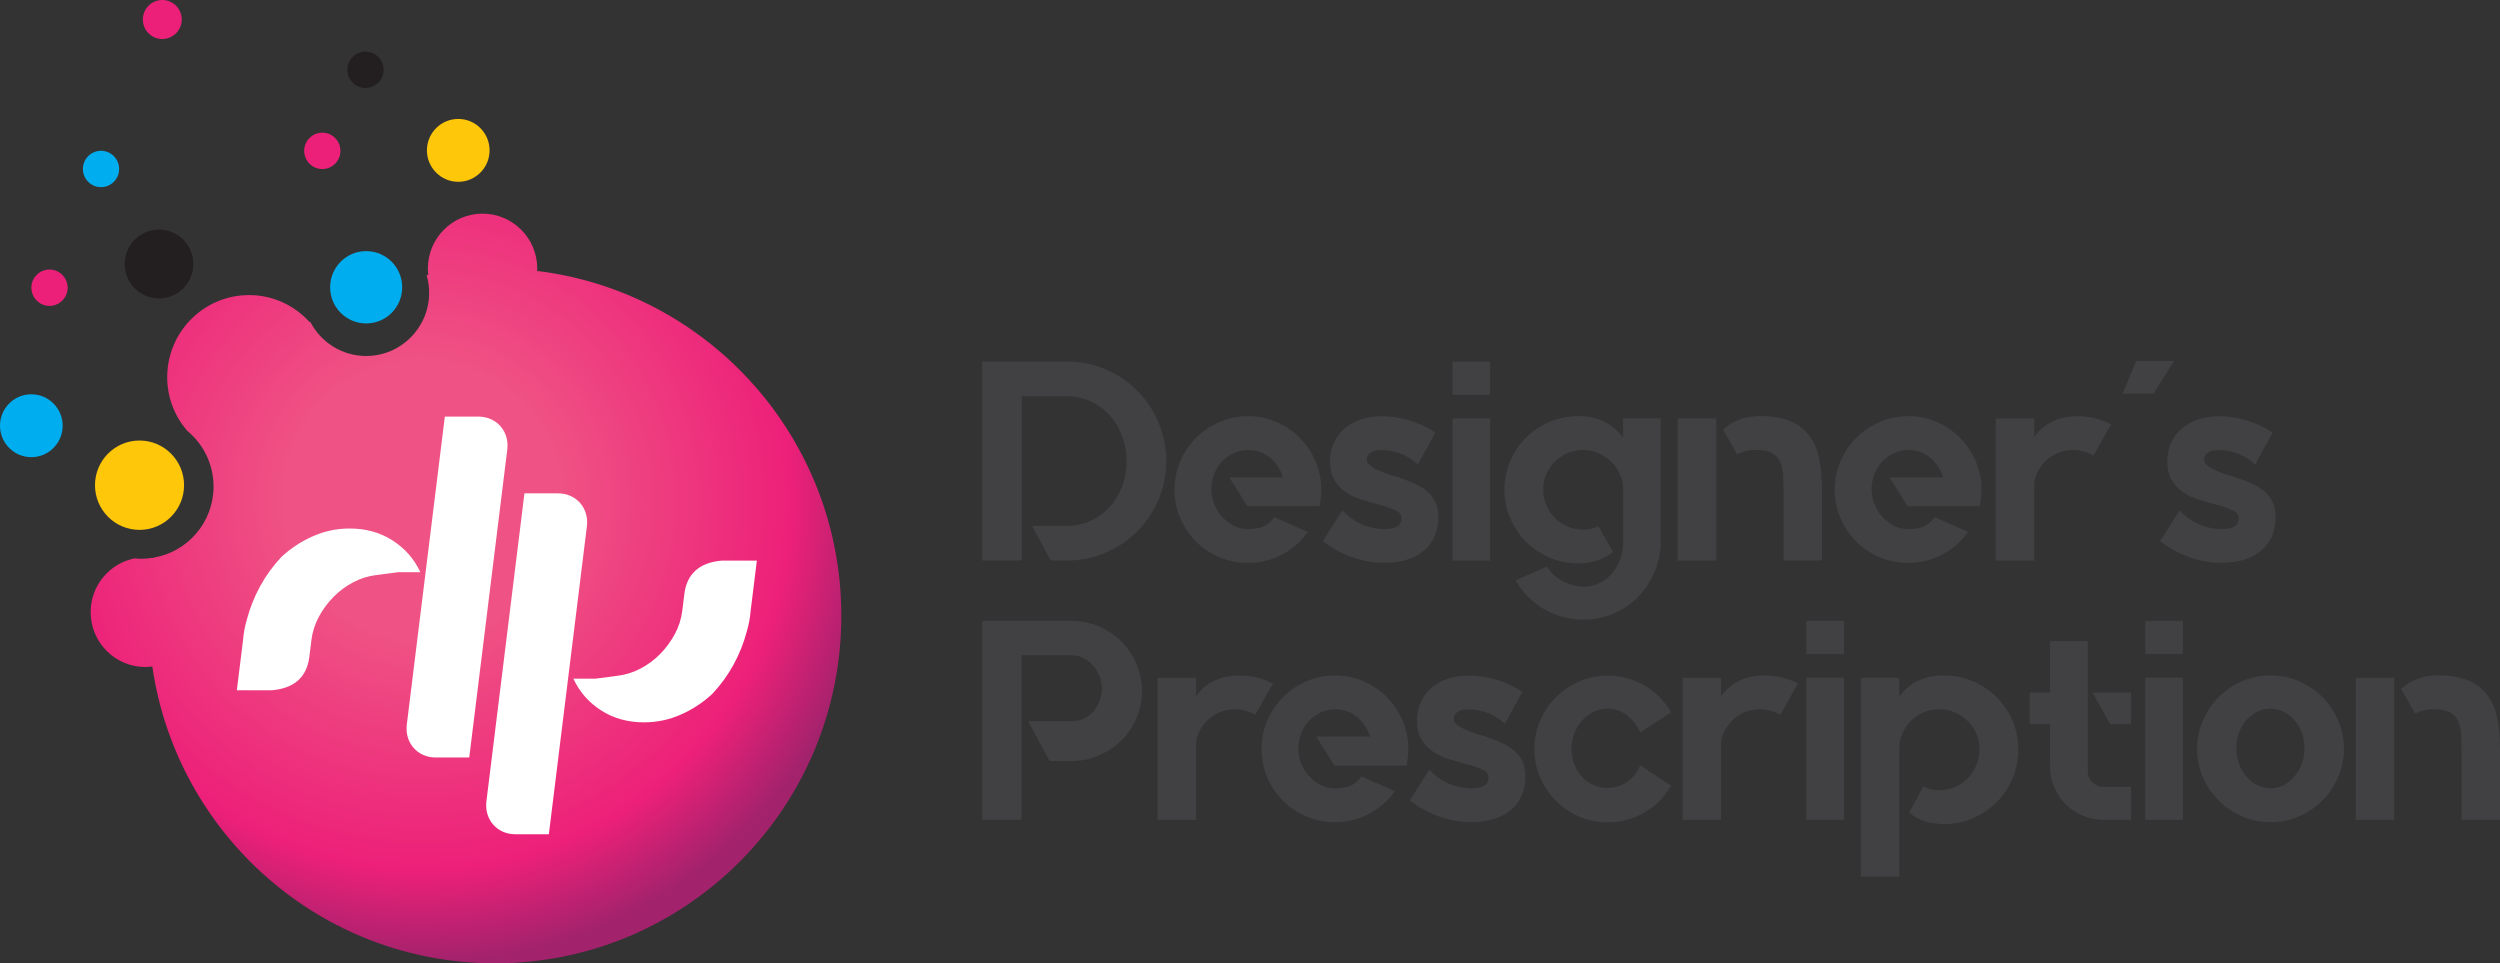 <svg width="1378" height="531" viewBox="0 0 1378 531" fill="none" xmlns="http://www.w3.org/2000/svg">
<rect x="0" y="0" width="1378" height="531" fill="#333333" stroke="none"/>
<g clip-path="url(#clip0_193_2)">
<path d="M609.429 203.606C616.097 206.469 621.892 210.384 626.843 215.351C631.793 220.318 635.695 226.132 638.549 232.822C641.403 239.513 642.859 246.612 642.859 254.121C642.859 261.629 641.432 268.758 638.549 275.419C635.695 282.109 631.793 287.923 626.843 292.89C621.892 297.857 616.097 301.772 609.429 304.635C602.76 307.498 595.684 308.959 588.2 308.959H579.144L568.835 289.852H588.2C592.685 289.852 596.907 288.975 600.926 287.193C604.944 285.411 608.41 282.928 611.38 279.743C614.35 276.558 616.68 272.76 618.398 268.378C620.116 263.996 620.961 259.233 620.961 254.121C620.961 249.008 620.116 244.392 618.398 240.009C616.68 235.627 614.35 231.829 611.38 228.644C608.41 225.46 604.915 222.947 600.926 221.136C596.907 219.295 592.685 218.389 588.2 218.389H563.215V308.959H541.346V199.282H588.2C595.684 199.282 602.789 200.714 609.429 203.577V203.606Z" fill="#414042"/>
<path d="M687.995 229.375C693.528 229.375 698.712 230.455 703.604 232.588C708.496 234.721 712.777 237.643 716.417 241.295C720.057 244.947 722.94 249.241 725.095 254.15C727.22 259.058 728.298 264.346 728.298 269.985C728.298 273.023 727.977 275.945 727.366 278.749L727.22 279.071H687.559L677.57 263.09H707.244C705.788 258.707 703.371 255.085 699.993 252.28C696.615 249.446 692.625 248.044 688.054 248.044C685.229 248.044 682.579 248.628 680.075 249.767C677.57 250.907 675.415 252.455 673.581 254.383C671.746 256.312 670.319 258.59 669.271 261.249C668.223 263.908 667.698 266.8 667.698 269.926C667.698 272.322 668.164 274.805 669.096 277.347C670.028 279.889 671.397 282.226 673.144 284.3C674.92 286.375 677.046 288.128 679.55 289.53C682.055 290.933 684.85 291.634 687.995 291.634C690.82 291.634 693.383 291.254 695.712 290.465C698.042 289.676 700.255 287.923 702.352 285.206L702.497 285.06L702.818 285.206L720.93 293.211L720.61 293.533C716.854 298.792 712.107 302.911 706.312 305.862C700.546 308.813 694.431 310.273 687.966 310.273C682.346 310.273 677.046 309.222 672.125 307.147C667.203 305.073 662.894 302.181 659.254 298.529C655.614 294.877 652.731 290.582 650.576 285.674C648.45 280.765 647.373 275.536 647.373 270.014C647.373 264.492 648.45 259.087 650.576 254.179C652.702 249.271 655.584 244.976 659.254 241.324C662.923 237.672 667.203 234.779 672.125 232.617C677.075 230.485 682.346 229.404 687.966 229.404L687.995 229.375Z" fill="#414042"/>
<path d="M769.066 262.447C772.502 263.587 775.647 264.784 778.53 265.982C781.384 267.18 783.889 268.612 786.014 270.277C788.14 271.942 789.8 273.958 791.023 276.295C792.217 278.633 792.828 281.438 792.828 284.68V284.827C792.828 292.773 790.208 298.996 784.937 303.466C779.666 307.966 772.299 310.215 762.835 310.215C756.894 310.215 751.07 309.193 745.333 307.148C739.597 305.102 734.238 302.181 729.259 298.383L729.113 298.237L729.259 298.091L739.888 281.262L740.033 281.408C743.149 284.768 746.702 287.281 750.662 289.004C754.623 290.728 758.845 291.605 763.3 291.605C769.445 291.605 772.502 289.618 772.502 285.674C772.502 283.804 771.512 282.402 769.532 281.467C767.552 280.532 765.222 279.655 762.514 278.808C761.99 278.604 761.495 278.487 761.029 278.428C760.563 278.37 760.068 278.253 759.544 278.048C756.428 277.201 753.283 276.296 750.167 275.302C747.051 274.309 744.227 272.965 741.722 271.241C739.218 269.517 737.18 267.326 735.549 264.668C733.947 262.009 733.132 258.591 733.132 254.442V254.121C733.132 250.469 733.802 247.138 735.17 244.129C736.51 241.119 738.461 238.49 740.936 236.328C743.44 234.137 746.44 232.442 749.992 231.245C753.516 230.047 757.447 229.433 761.699 229.433C766.708 229.433 771.745 230.193 776.841 231.712C781.937 233.231 786.684 235.452 791.052 238.373V238.695L781.53 256.078L781.384 255.932C778.996 253.536 776.026 251.637 772.473 250.206C768.921 248.803 765.193 248.102 761.233 248.102C760.505 248.102 759.66 248.161 758.729 248.248C757.797 248.365 756.923 248.628 756.166 249.037C755.38 249.446 754.739 250.001 754.215 250.673C753.691 251.345 753.429 252.309 753.429 253.565C753.429 254.5 753.836 255.377 754.681 256.136C755.525 256.925 756.574 257.656 757.884 258.328C759.195 259 760.651 259.672 762.252 260.285C763.854 260.899 765.455 261.483 767.028 262.009C767.348 262.009 767.668 262.067 768.047 262.155C768.397 262.272 768.746 262.359 769.066 262.476V262.447Z" fill="#414042"/>
<path d="M800.604 199.311H821.366V217.63H800.604V199.311ZM800.604 308.988V230.631H821.366V308.988H800.604Z" fill="#414042"/>
<path d="M915.396 230.631V300.048C915.075 305.891 913.794 311.355 911.494 316.409C909.193 321.463 906.164 325.875 902.35 329.585C898.564 333.296 894.109 336.217 889.013 338.35C883.917 340.483 878.5 341.564 872.764 341.564C865.047 341.564 857.912 339.665 851.302 335.838C844.692 332.01 839.45 326.839 835.606 320.236L835.46 319.915L835.606 319.769L852.787 312.26C853.835 314.13 855.146 315.795 856.777 317.198C858.378 318.6 860.096 319.769 861.931 320.645C863.736 321.522 865.629 322.223 867.551 322.69C869.473 323.158 871.337 323.392 873.084 323.392C875.792 323.392 878.442 322.807 881.063 321.668C883.654 320.528 885.984 318.834 888.023 316.643C890.061 314.452 891.663 311.822 892.856 308.784C894.05 305.745 894.662 302.356 894.662 298.587V269.868C894.662 266.83 894.05 263.966 892.856 261.308C891.663 258.649 890.061 256.341 888.023 254.413C885.984 252.484 883.655 250.936 881.005 249.767C878.355 248.628 875.501 248.044 872.501 248.044C869.502 248.044 866.648 248.628 863.998 249.767C861.348 250.936 859.019 252.484 857.039 254.413C855.058 256.37 853.486 258.678 852.35 261.366C851.215 264.054 850.632 266.917 850.632 269.956C850.632 272.994 851.215 275.857 852.35 278.487C853.486 281.116 855.058 283.424 857.039 285.44C859.019 287.456 861.319 289.034 863.998 290.173C866.648 291.342 869.502 291.897 872.501 291.897C875.734 291.897 878.529 291.312 880.946 290.173H881.092L881.238 290.319L889.042 304.168L888.896 304.314C883.8 308.462 877.481 310.537 869.997 310.537C864.377 310.537 859.077 309.456 854.068 307.323C849.06 305.19 844.75 302.298 841.11 298.616C837.47 294.964 834.587 290.641 832.432 285.703C830.306 280.736 829.229 275.507 829.229 269.956C829.229 264.405 830.306 259.029 832.432 254.121C834.558 249.212 837.441 244.918 841.11 241.266C844.75 237.614 849.089 234.721 854.068 232.559C859.077 230.426 864.377 229.345 869.997 229.345C880.626 229.345 888.838 233.348 894.662 241.324V230.602H915.425L915.396 230.631Z" fill="#414042"/>
<path d="M924.772 230.631H946.001V308.988H924.772V230.631ZM996.932 239.717C999.524 242.96 1001.42 247.021 1002.55 251.929C1003.69 256.838 1004.27 262.885 1004.27 270.102V308.959H983.042V269.985C983.042 267.063 982.954 264.259 982.809 261.571C982.663 258.912 982.11 256.546 981.178 254.5C980.246 252.455 978.732 250.848 976.635 249.709C974.539 248.57 971.598 247.985 967.725 247.985C964.085 247.985 960.707 248.774 957.562 250.323V250.469L957.416 250.323L949.757 236.796L949.903 236.649C955.319 231.77 962.075 229.345 970.2 229.345C982.692 229.345 991.603 232.793 996.903 239.688L996.932 239.717Z" fill="#414042"/>
<path d="M1051.91 229.375C1057.42 229.375 1062.63 230.455 1067.52 232.588C1072.41 234.721 1076.69 237.643 1080.33 241.295C1083.97 244.947 1086.86 249.241 1089.01 254.15C1091.14 259.058 1092.21 264.346 1092.21 269.985C1092.21 273.023 1091.89 275.945 1091.28 278.749L1091.14 279.071H1051.47L1041.49 263.09H1071.16C1069.7 258.707 1067.29 255.085 1063.91 252.28C1060.53 249.446 1056.54 248.044 1051.97 248.044C1049.14 248.044 1046.5 248.628 1043.99 249.767C1041.49 250.907 1039.33 252.455 1037.5 254.383C1035.66 256.312 1034.24 258.59 1033.19 261.249C1032.14 263.908 1031.61 266.8 1031.61 269.926C1031.61 272.322 1032.08 274.805 1033.01 277.347C1033.94 279.889 1035.31 282.226 1037.06 284.3C1038.84 286.375 1040.96 288.128 1043.47 289.53C1045.97 290.933 1048.77 291.634 1051.91 291.634C1054.71 291.634 1057.3 291.254 1059.63 290.465C1061.96 289.676 1064.17 287.923 1066.27 285.206L1066.41 285.06L1066.73 285.206L1084.85 293.211L1084.53 293.533C1080.77 298.792 1076.02 302.911 1070.23 305.862C1064.46 308.813 1058.32 310.273 1051.88 310.273C1046.26 310.273 1040.96 309.222 1036.04 307.147C1031.12 305.073 1026.81 302.181 1023.17 298.529C1019.53 294.877 1016.65 290.582 1014.49 285.674C1012.37 280.765 1011.29 275.536 1011.29 270.014C1011.29 264.492 1012.37 259.087 1014.49 254.179C1016.62 249.271 1019.5 244.976 1023.17 241.324C1026.81 237.672 1031.12 234.779 1036.04 232.617C1040.99 230.485 1046.26 229.404 1051.88 229.404L1051.91 229.375Z" fill="#414042"/>
<path d="M1163.73 233.786L1161.87 236.912L1153.89 251.17L1153.74 251.024C1150.31 249.037 1146.61 248.044 1142.65 248.044C1139.94 248.044 1137.38 248.482 1134.99 249.388C1132.6 250.264 1130.45 251.52 1128.59 253.156C1126.72 254.763 1125.12 256.692 1123.81 258.883C1122.5 261.074 1121.65 263.44 1121.25 265.924V309.017H1100.02V230.66H1121.25V240.856C1126.75 233.231 1134.85 229.404 1145.45 229.404C1151.71 229.404 1157.73 230.865 1163.56 233.786H1163.7H1163.73Z" fill="#414042"/>
<path d="M1187 217.016H1169.96L1177.45 198.99H1198.39L1186.97 217.016H1187Z" fill="#414042"/>
<path d="M1230.56 262.447C1234 263.587 1237.15 264.784 1240.03 265.982C1242.88 267.18 1245.39 268.612 1247.51 270.277C1249.64 271.942 1251.3 273.958 1252.52 276.295C1253.71 278.633 1254.33 281.438 1254.33 284.68V284.827C1254.33 292.773 1251.71 298.996 1246.43 303.466C1241.16 307.966 1233.8 310.215 1224.33 310.215C1218.39 310.215 1212.57 309.193 1206.83 307.148C1201.09 305.102 1195.74 302.181 1190.76 298.383L1190.61 298.237L1190.76 298.091L1201.39 281.262L1201.53 281.408C1204.65 284.768 1208.2 287.281 1212.16 289.004C1216.12 290.728 1220.34 291.605 1224.8 291.605C1230.94 291.605 1234 289.618 1234 285.674C1234 283.804 1233.01 282.402 1231.03 281.467C1229.05 280.532 1226.72 279.655 1224.01 278.808C1223.49 278.604 1222.99 278.487 1222.53 278.428C1222.06 278.37 1221.57 278.253 1221.04 278.048C1217.93 277.201 1214.78 276.296 1211.67 275.302C1208.55 274.309 1205.72 272.965 1203.22 271.241C1200.72 269.517 1198.68 267.326 1197.05 264.668C1195.45 262.009 1194.63 258.591 1194.63 254.442V254.121C1194.63 250.469 1195.3 247.138 1196.67 244.129C1198.01 241.119 1199.96 238.49 1202.43 236.328C1204.94 234.137 1207.97 232.442 1211.49 231.245C1215.01 230.047 1218.95 229.433 1223.2 229.433C1228.21 229.433 1233.24 230.193 1238.34 231.712C1243.44 233.231 1248.18 235.452 1252.55 238.373V238.695L1243.03 256.078L1242.88 255.932C1240.49 253.536 1237.52 251.637 1233.97 250.206C1230.42 248.803 1226.69 248.102 1222.73 248.102C1222 248.102 1221.16 248.161 1220.23 248.248C1219.29 248.365 1218.42 248.628 1217.66 249.037C1216.88 249.446 1216.24 250.001 1215.71 250.673C1215.19 251.345 1214.93 252.309 1214.93 253.565C1214.93 254.5 1215.33 255.377 1216.18 256.136C1217.02 256.896 1218.07 257.656 1219.38 258.328C1220.69 259 1222.15 259.672 1223.75 260.285C1225.35 260.899 1226.95 261.483 1228.53 262.009C1228.85 262.009 1229.17 262.067 1229.54 262.155C1229.89 262.272 1230.24 262.359 1230.56 262.476V262.447Z" fill="#414042"/>
<path d="M605.702 345.274C610.39 347.319 614.496 350.066 618.049 353.572C621.601 357.077 624.368 361.168 626.406 365.871C628.444 370.575 629.464 375.6 629.464 380.918C629.464 386.235 628.444 391.26 626.406 395.964C624.368 400.668 621.601 404.729 618.049 408.176C614.496 411.624 610.39 414.37 605.702 416.415C601.013 418.46 596.004 419.483 590.705 419.483H578.532L566.651 397.542H590.705C593.005 397.542 595.16 397.103 597.198 396.198C599.237 395.321 600.984 394.065 602.44 392.429C603.896 390.822 605.061 388.864 605.964 386.644C606.837 384.394 607.303 381.911 607.303 379.194C607.303 376.886 606.866 374.665 605.964 372.533C605.09 370.4 603.896 368.472 602.44 366.806C600.984 365.141 599.237 363.768 597.198 362.745C595.16 361.694 593.005 361.168 590.705 361.168H563.069V451.883H541.346V342.207H590.705C596.004 342.207 601.013 343.229 605.702 345.274Z" fill="#414042"/>
<path d="M701.74 376.681L699.876 379.808L691.897 394.065L691.752 393.919C688.316 391.932 684.617 390.939 680.657 390.939C677.949 390.939 675.386 391.377 672.998 392.283C670.611 393.159 668.456 394.416 666.592 396.052C664.728 397.688 663.127 399.587 661.816 401.778C660.506 403.969 659.661 406.336 659.225 408.819V451.913H637.996V373.555H659.225V383.752C664.757 376.126 672.824 372.299 683.423 372.299C689.684 372.299 695.712 373.76 701.536 376.681H701.682H701.74Z" fill="#414042"/>
<path d="M735.956 372.299C741.46 372.299 746.673 373.38 751.565 375.513C756.457 377.646 760.738 380.567 764.378 384.219C768.018 387.871 770.901 392.166 773.056 397.074C775.182 401.982 776.259 407.271 776.259 412.909C776.259 415.948 775.939 418.869 775.327 421.674L775.182 421.995H735.52L725.531 406.014H755.205C753.749 401.632 751.332 398.009 747.954 395.204C744.576 392.37 740.587 390.968 736.015 390.968C733.19 390.968 730.54 391.552 728.036 392.692C725.531 393.831 723.377 395.38 721.542 397.308C719.707 399.236 718.281 401.515 717.232 404.174C716.184 406.832 715.66 409.725 715.66 412.851C715.66 415.247 716.126 417.73 717.057 420.272C717.989 422.813 719.358 425.151 721.105 427.225C722.882 429.299 725.007 431.052 727.512 432.455C730.016 433.857 732.812 434.558 735.956 434.558C738.752 434.558 741.344 434.178 743.673 433.39C746.003 432.601 748.216 430.848 750.313 428.131L750.458 427.985L750.779 428.131L768.892 436.136L768.571 436.457C764.815 441.716 760.068 445.836 754.273 448.786C748.507 451.737 742.392 453.198 735.927 453.198C730.307 453.198 725.007 452.146 720.086 450.072C715.165 447.998 710.855 445.105 707.215 441.453C703.575 437.801 700.692 433.506 698.537 428.598C696.411 423.69 695.334 418.46 695.334 412.938C695.334 407.417 696.411 402.012 698.537 397.103C700.663 392.195 703.546 387.9 707.215 384.248C710.884 380.596 715.165 377.704 720.086 375.542C725.036 373.409 730.307 372.328 735.927 372.328L735.956 372.299Z" fill="#414042"/>
<path d="M816.998 405.342C820.434 406.482 823.579 407.68 826.462 408.877C829.316 410.075 831.82 411.507 833.946 413.172C836.072 414.837 837.732 416.853 838.955 419.22C840.178 421.586 840.76 424.362 840.76 427.605V427.751C840.76 435.698 838.14 441.921 832.869 446.391C827.598 450.861 820.231 453.14 810.766 453.14C804.826 453.14 799.002 452.117 793.265 450.072C787.528 448.027 782.17 445.105 777.191 441.307L777.045 441.161L777.191 441.015L787.82 424.187L787.965 424.333C791.081 427.663 794.634 430.205 798.594 431.929C802.555 433.653 806.777 434.529 811.232 434.529C817.377 434.529 820.434 432.542 820.434 428.598C820.434 426.728 819.444 425.326 817.464 424.391C815.484 423.456 813.154 422.58 810.446 421.732C809.922 421.528 809.427 421.411 808.961 421.353C808.495 421.294 808 421.177 807.476 420.973C804.36 420.126 801.215 419.22 798.099 418.226C794.983 417.233 792.159 415.889 789.654 414.165C787.15 412.442 785.111 410.251 783.481 407.592C781.879 404.933 781.064 401.515 781.064 397.366V397.045C781.064 393.393 781.734 390.062 783.102 387.053C784.471 384.044 786.393 381.414 788.868 379.252C791.372 377.061 794.401 375.367 797.924 374.169C801.448 372.971 805.379 372.357 809.631 372.357C814.639 372.357 819.677 373.117 824.773 374.636C829.869 376.155 834.616 378.376 838.984 381.297V381.619L829.462 399.002L829.316 398.856C826.928 396.461 823.958 394.562 820.405 393.13C816.853 391.728 813.125 391.026 809.165 391.026C808.437 391.026 807.592 391.085 806.661 391.173C805.729 391.289 804.855 391.523 804.098 391.961C803.312 392.37 802.671 392.925 802.147 393.597C801.623 394.269 801.361 395.234 801.361 396.49C801.361 397.425 801.768 398.301 802.613 399.061C803.457 399.85 804.506 400.58 805.816 401.252C807.126 401.924 808.582 402.596 810.184 403.209C811.786 403.823 813.387 404.407 814.96 404.933C815.28 404.933 815.6 404.992 815.979 405.079C816.328 405.196 816.678 405.284 816.998 405.401V405.342Z" fill="#414042"/>
<path d="M904.301 421.966L921.161 433.098L921.016 433.244C917.376 439.525 912.454 444.433 906.252 447.968C900.049 451.533 893.381 453.286 886.188 453.286C880.568 453.286 875.297 452.205 870.405 450.072C865.512 447.939 861.232 445.047 857.592 441.366C853.952 437.714 851.069 433.419 848.914 428.511C846.788 423.602 845.711 418.373 845.711 412.851C845.711 407.329 846.788 402.099 848.914 397.191C851.04 392.283 853.923 387.988 857.592 384.336C861.232 380.684 865.512 377.792 870.405 375.63C875.297 373.497 880.568 372.416 886.188 372.416C893.381 372.416 900.049 374.198 906.252 377.733C912.454 381.298 917.376 386.206 921.016 392.458L921.161 392.604L904.126 403.736L903.98 403.589C902.32 399.733 899.903 396.607 896.729 394.182C893.555 391.786 890.032 390.588 886.188 390.588C883.363 390.588 880.742 391.202 878.296 392.4C875.85 393.598 873.753 395.204 871.977 397.25C870.201 399.295 868.803 401.632 867.755 404.291C866.706 406.949 866.182 409.812 866.182 412.822C866.182 415.831 866.706 418.665 867.755 421.294C868.803 423.895 870.201 426.173 871.977 428.102C873.753 430.03 875.85 431.549 878.296 432.659C880.742 433.77 883.363 434.295 886.188 434.295C890.032 434.295 893.555 433.214 896.729 431.082C899.903 428.949 902.32 425.94 903.98 422.083L904.126 421.762L904.272 421.908L904.301 421.966Z" fill="#414042"/>
<path d="M991.137 376.681L989.274 379.808L981.295 394.065L981.149 393.919C977.713 391.932 974.014 390.939 970.054 390.939C967.346 390.939 964.783 391.377 962.396 392.283C960.008 393.159 957.853 394.416 955.989 396.052C954.125 397.688 952.524 399.587 951.213 401.778C949.903 403.969 949.058 406.336 948.651 408.819V451.913H927.422V373.555H948.651V383.752C954.154 376.126 962.25 372.299 972.85 372.299C979.111 372.299 985.138 373.76 990.962 376.681H991.108H991.137Z" fill="#414042"/>
<path d="M995.68 342.207H1016.44V360.525H995.68V342.207ZM995.68 451.883V373.526H1016.44V451.883H995.68Z" fill="#414042"/>
<path d="M1071.57 372.299C1077.19 372.299 1082.49 373.38 1087.5 375.513C1092.5 377.646 1096.84 380.567 1100.54 384.278C1104.24 387.988 1107.15 392.283 1109.28 397.191C1111.4 402.099 1112.48 407.387 1112.48 413.026C1112.48 418.665 1111.4 424.157 1109.28 429.153C1107.15 434.178 1104.24 438.532 1100.54 442.242C1096.84 445.952 1092.5 448.874 1087.5 451.007C1082.49 453.14 1077.19 454.221 1071.57 454.221C1063.85 454.221 1057.47 452.146 1052.35 447.998V447.851L1060.15 433.536L1060.3 433.682C1063.12 434.938 1065.98 435.552 1068.89 435.552C1071.8 435.552 1074.77 434.967 1077.48 433.828C1080.19 432.659 1082.55 431.052 1084.58 429.007C1086.62 426.962 1088.2 424.566 1089.36 421.82C1090.5 419.074 1091.08 416.152 1091.08 412.968C1091.08 409.783 1090.5 407.037 1089.36 404.378C1088.22 401.69 1086.62 399.353 1084.58 397.366C1082.55 395.38 1080.19 393.802 1077.48 392.633C1074.77 391.465 1071.92 390.91 1068.89 390.91C1065.86 390.91 1062.86 391.494 1060.21 392.633C1057.56 393.773 1055.23 395.35 1053.25 397.337C1051.27 399.324 1049.7 401.661 1048.56 404.32C1047.43 406.978 1046.84 409.842 1046.84 412.88V483.203H1025.76V373.526H1046.84V384.073C1052.46 376.214 1060.68 372.27 1071.51 372.27L1071.57 372.299Z" fill="#414042"/>
<path d="M1150.77 425.092C1150.77 427.488 1151.62 429.533 1153.34 431.198C1155.06 432.864 1157.12 433.711 1159.51 433.711H1174.65V451.883H1159.51C1155.46 451.883 1151.62 451.124 1148.04 449.604C1144.46 448.085 1141.31 446.011 1138.66 443.352C1136.01 440.694 1133.88 437.567 1132.34 434.032C1130.77 430.497 1130.01 426.67 1130.01 422.58V399.09H1118.77V381.707H1130.01V353.338H1150.77V425.092ZM1174.65 381.707V399.09H1163.09L1153.4 381.707H1174.62H1174.65Z" fill="#414042"/>
<path d="M1182.46 342.207H1203.22V360.525H1182.46V342.207ZM1182.46 451.883V373.526H1203.22V451.883H1182.46Z" fill="#414042"/>
<path d="M1251.5 372.299C1257.12 372.299 1262.39 373.38 1267.28 375.513C1272.18 377.646 1276.46 380.567 1280.1 384.219C1283.74 387.871 1286.62 392.166 1288.78 397.074C1290.9 401.982 1291.98 407.212 1291.98 412.734C1291.98 418.256 1290.9 423.485 1288.78 428.394C1286.65 433.302 1283.74 437.597 1280.1 441.249C1276.46 444.901 1272.18 447.793 1267.28 449.955C1262.39 452.088 1257.12 453.169 1251.5 453.169C1245.88 453.169 1240.61 452.088 1235.72 449.955C1230.83 447.822 1226.55 444.93 1222.91 441.249C1219.27 437.597 1216.38 433.302 1214.23 428.394C1212.1 423.485 1211.02 418.256 1211.02 412.734C1211.02 407.212 1212.1 401.982 1214.23 397.074C1216.35 392.166 1219.24 387.871 1222.91 384.219C1226.55 380.567 1230.83 377.675 1235.72 375.513C1240.61 373.38 1245.88 372.299 1251.5 372.299ZM1251.5 434.5C1254.09 434.5 1256.51 433.916 1258.75 432.776C1260.99 431.637 1262.97 430.03 1264.69 427.985C1266.41 425.94 1267.75 423.602 1268.74 420.944C1269.73 418.285 1270.23 415.393 1270.23 412.237C1270.23 409.316 1269.73 406.511 1268.74 403.852C1267.75 401.194 1266.41 398.886 1264.69 396.957C1262.97 395.029 1260.99 393.481 1258.75 392.341C1256.51 391.202 1254.09 390.617 1251.5 390.617C1248.91 390.617 1246.43 391.202 1244.16 392.341C1241.86 393.481 1239.88 395.029 1238.16 396.957C1236.45 398.886 1235.11 401.194 1234.12 403.852C1233.13 406.511 1232.63 409.316 1232.63 412.237C1232.63 415.363 1233.13 418.256 1234.12 420.944C1235.11 423.632 1236.45 425.969 1238.16 427.985C1239.88 430.001 1241.89 431.607 1244.16 432.776C1246.46 433.916 1248.91 434.5 1251.5 434.5Z" fill="#414042"/>
<path d="M1298.5 373.555H1319.73V451.912H1298.5V373.555ZM1370.66 382.641C1373.25 385.884 1375.15 389.945 1376.28 394.854C1377.42 399.762 1378 405.81 1378 413.026V451.883H1356.77V412.909C1356.77 409.988 1356.68 407.183 1356.54 404.495C1356.39 401.836 1355.84 399.47 1354.91 397.425C1353.98 395.38 1352.46 393.773 1350.36 392.633C1348.27 391.494 1345.33 390.91 1341.45 390.91C1337.81 390.91 1334.44 391.698 1331.29 393.247V393.393L1331.15 393.247L1323.49 379.72L1323.63 379.574C1329.05 374.695 1335.8 372.27 1343.93 372.27C1356.42 372.27 1365.33 375.717 1370.63 382.612L1370.66 382.641Z" fill="#414042"/>
<path d="M101.455 267.443C101.455 281.057 90.448 292.072 76.907 292.072C63.366 292.072 52.358 281.057 52.358 267.443C52.358 253.828 63.366 242.814 76.907 242.814C90.448 242.814 101.455 253.857 101.455 267.443Z" fill="#FFC709"/>
<path d="M106.551 145.525C106.551 155.984 98.106 164.486 87.652 164.486C77.198 164.486 68.753 156.013 68.753 145.525C68.753 135.036 77.198 126.563 87.652 126.563C98.106 126.563 106.551 135.036 106.551 145.525Z" fill="#231F20"/>
<path d="M34.537 234.662C34.537 244.245 26.791 251.988 17.268 251.988C7.746 251.988 0 244.216 0 234.662C0 225.109 7.717 217.337 17.268 217.337C26.82 217.337 34.537 225.109 34.537 234.662Z" fill="#00AEEF"/>
<path d="M269.857 82.886C269.857 92.468 262.111 100.211 252.589 100.211C243.067 100.211 235.321 92.439 235.321 82.886C235.321 73.332 243.038 65.561 252.589 65.561C262.141 65.561 269.857 73.332 269.857 82.886Z" fill="#FFC709"/>
<path d="M100.174 10.752C100.174 16.682 95.369 21.503 89.457 21.503C83.546 21.503 78.741 16.682 78.741 10.752C78.741 4.821 83.546 0 89.457 0C95.369 0 100.174 4.821 100.174 10.752Z" fill="#ED2079"/>
<path d="M187.651 83.148C187.651 88.67 183.166 93.17 177.663 93.17C172.159 93.17 167.674 88.67 167.674 83.148C167.674 77.627 172.159 73.127 177.663 73.127C183.166 73.127 187.651 77.627 187.651 83.148Z" fill="#ED2079"/>
<path d="M37.274 158.584C37.274 164.106 32.789 168.605 27.286 168.605C21.782 168.605 17.297 164.106 17.297 158.584C17.297 153.062 21.782 148.563 27.286 148.563C32.789 148.563 37.274 153.062 37.274 158.584Z" fill="#ED2079"/>
<path d="M65.666 93.141C65.666 98.662 61.182 103.162 55.678 103.162C50.174 103.162 45.69 98.662 45.69 93.141C45.69 87.619 50.174 83.119 55.678 83.119C61.182 83.119 65.666 87.619 65.666 93.141Z" fill="#00AEEF"/>
<path d="M211.442 38.477C211.442 43.999 206.958 48.498 201.454 48.498C195.95 48.498 191.466 43.999 191.466 38.477C191.466 32.956 195.95 28.456 201.454 28.456C206.958 28.456 211.442 32.956 211.442 38.477Z" fill="#231F20"/>
<path d="M221.693 158.351C221.693 169.365 212.811 178.276 201.833 178.276C190.854 178.276 181.973 169.365 181.973 158.351C181.973 147.336 190.854 138.425 201.833 138.425C212.811 138.425 221.693 147.336 221.693 158.351Z" fill="#00AEEF"/>
<path d="M296.066 149.381C296.066 148.914 296.124 148.475 296.124 148.008C296.124 131.326 282.641 117.77 265.984 117.77C249.328 117.77 235.845 131.297 235.845 148.008C235.845 149.177 235.932 150.345 236.049 151.485C235.729 151.543 235.437 151.631 235.146 151.689C236.049 154.757 236.544 158.029 236.544 161.389C236.544 180.613 220.994 196.214 201.833 196.214C188.437 196.214 176.818 188.589 171.052 177.428C170.965 177.487 170.849 177.545 170.732 177.604C162.462 168.459 150.581 162.645 137.302 162.645C112.375 162.645 92.166 182.921 92.166 207.93C92.166 219.237 96.359 229.521 103.173 237.438C112.055 244.742 117.704 255.786 117.704 268.202C117.704 287.923 103.377 304.226 84.624 307.381C84.624 307.439 84.624 307.498 84.594 307.556C84.391 307.556 84.216 307.527 84.012 307.498C82.061 307.79 80.11 307.995 78.071 307.995C76.732 307.995 75.451 307.936 74.14 307.79C60.337 310.566 49.97 322.778 49.97 337.415C49.97 354.097 63.453 367.654 80.11 367.654C81.42 367.654 82.701 367.537 83.954 367.391C97.436 459.918 176.847 530.971 272.828 530.971C378.272 530.971 463.74 445.222 463.74 339.431C463.74 241.528 390.532 160.863 296.066 149.352V149.381Z" fill="url(#paint0_radial_193_2)"/>
<path d="M130.546 380.479L134.012 352.432C134.303 348.722 135.031 344.924 136.196 341.067C137.826 334.902 140.243 328.884 143.417 323.07C146.591 317.256 150.523 311.851 155.182 306.914C160.336 302.151 166.131 298.353 172.538 295.549C178.944 292.715 185.671 291.312 192.718 291.312C201.687 291.312 209.579 293.503 216.422 297.915C223.265 302.327 228.332 308.141 231.681 315.386H219.538L207.482 316.964C203.027 317.49 198.775 318.804 194.727 320.937C190.68 323.041 187.069 325.729 183.836 329.001C180.633 332.273 177.925 335.925 175.741 339.986C173.586 344.047 172.217 348.283 171.664 352.695L170.528 361.956C169.131 373.234 162.229 379.428 149.766 380.479H130.517H130.546Z" fill="white"/>
<path d="M245.193 229.637H263.742C273.73 229.637 280.836 237.759 279.613 247.81L258.646 417.525H240.097C230.108 417.525 223.003 409.403 224.226 399.353L245.193 229.637Z" fill="white"/>
<path d="M417.177 308.988L413.712 337.035C413.42 340.746 412.692 344.544 411.528 348.4C409.897 354.565 407.48 360.583 404.306 366.397C401.132 372.211 397.2 377.616 392.541 382.554C387.387 387.316 381.592 391.114 375.185 393.919C368.779 396.753 362.052 398.155 355.005 398.155C346.036 398.155 338.145 395.964 331.301 391.552C324.458 387.141 319.391 381.327 316.042 374.081H328.185L340.241 372.504C344.697 371.978 348.948 370.663 352.996 368.53C357.044 366.427 360.654 363.739 363.887 360.467C367.09 357.194 369.798 353.542 371.982 349.481C374.137 345.42 375.506 341.184 376.059 336.772L377.195 327.511C378.593 316.234 385.494 310.04 397.958 308.988H417.206H417.177Z" fill="white"/>
<path d="M302.53 459.83H283.981C273.993 459.83 266.887 451.708 268.11 441.658L289.077 271.942H307.627C317.615 271.942 324.72 280.064 323.497 290.114L302.53 459.83Z" fill="white"/>
</g>
<defs>
<radialGradient id="paint0_radial_193_2" cx="0" cy="0" r="1" gradientUnits="userSpaceOnUse" gradientTransform="translate(232.816 275.857) scale(254.016 254.851)">
<stop offset="0.3" stop-color="#EF5284"/>
<stop offset="0.8" stop-color="#ED2079"/>
<stop offset="1" stop-color="#A3226C"/>
</radialGradient>
<clipPath id="clip0_193_2">
<rect width="1378" height="531" fill="white"/>
</clipPath>
</defs>
</svg>

